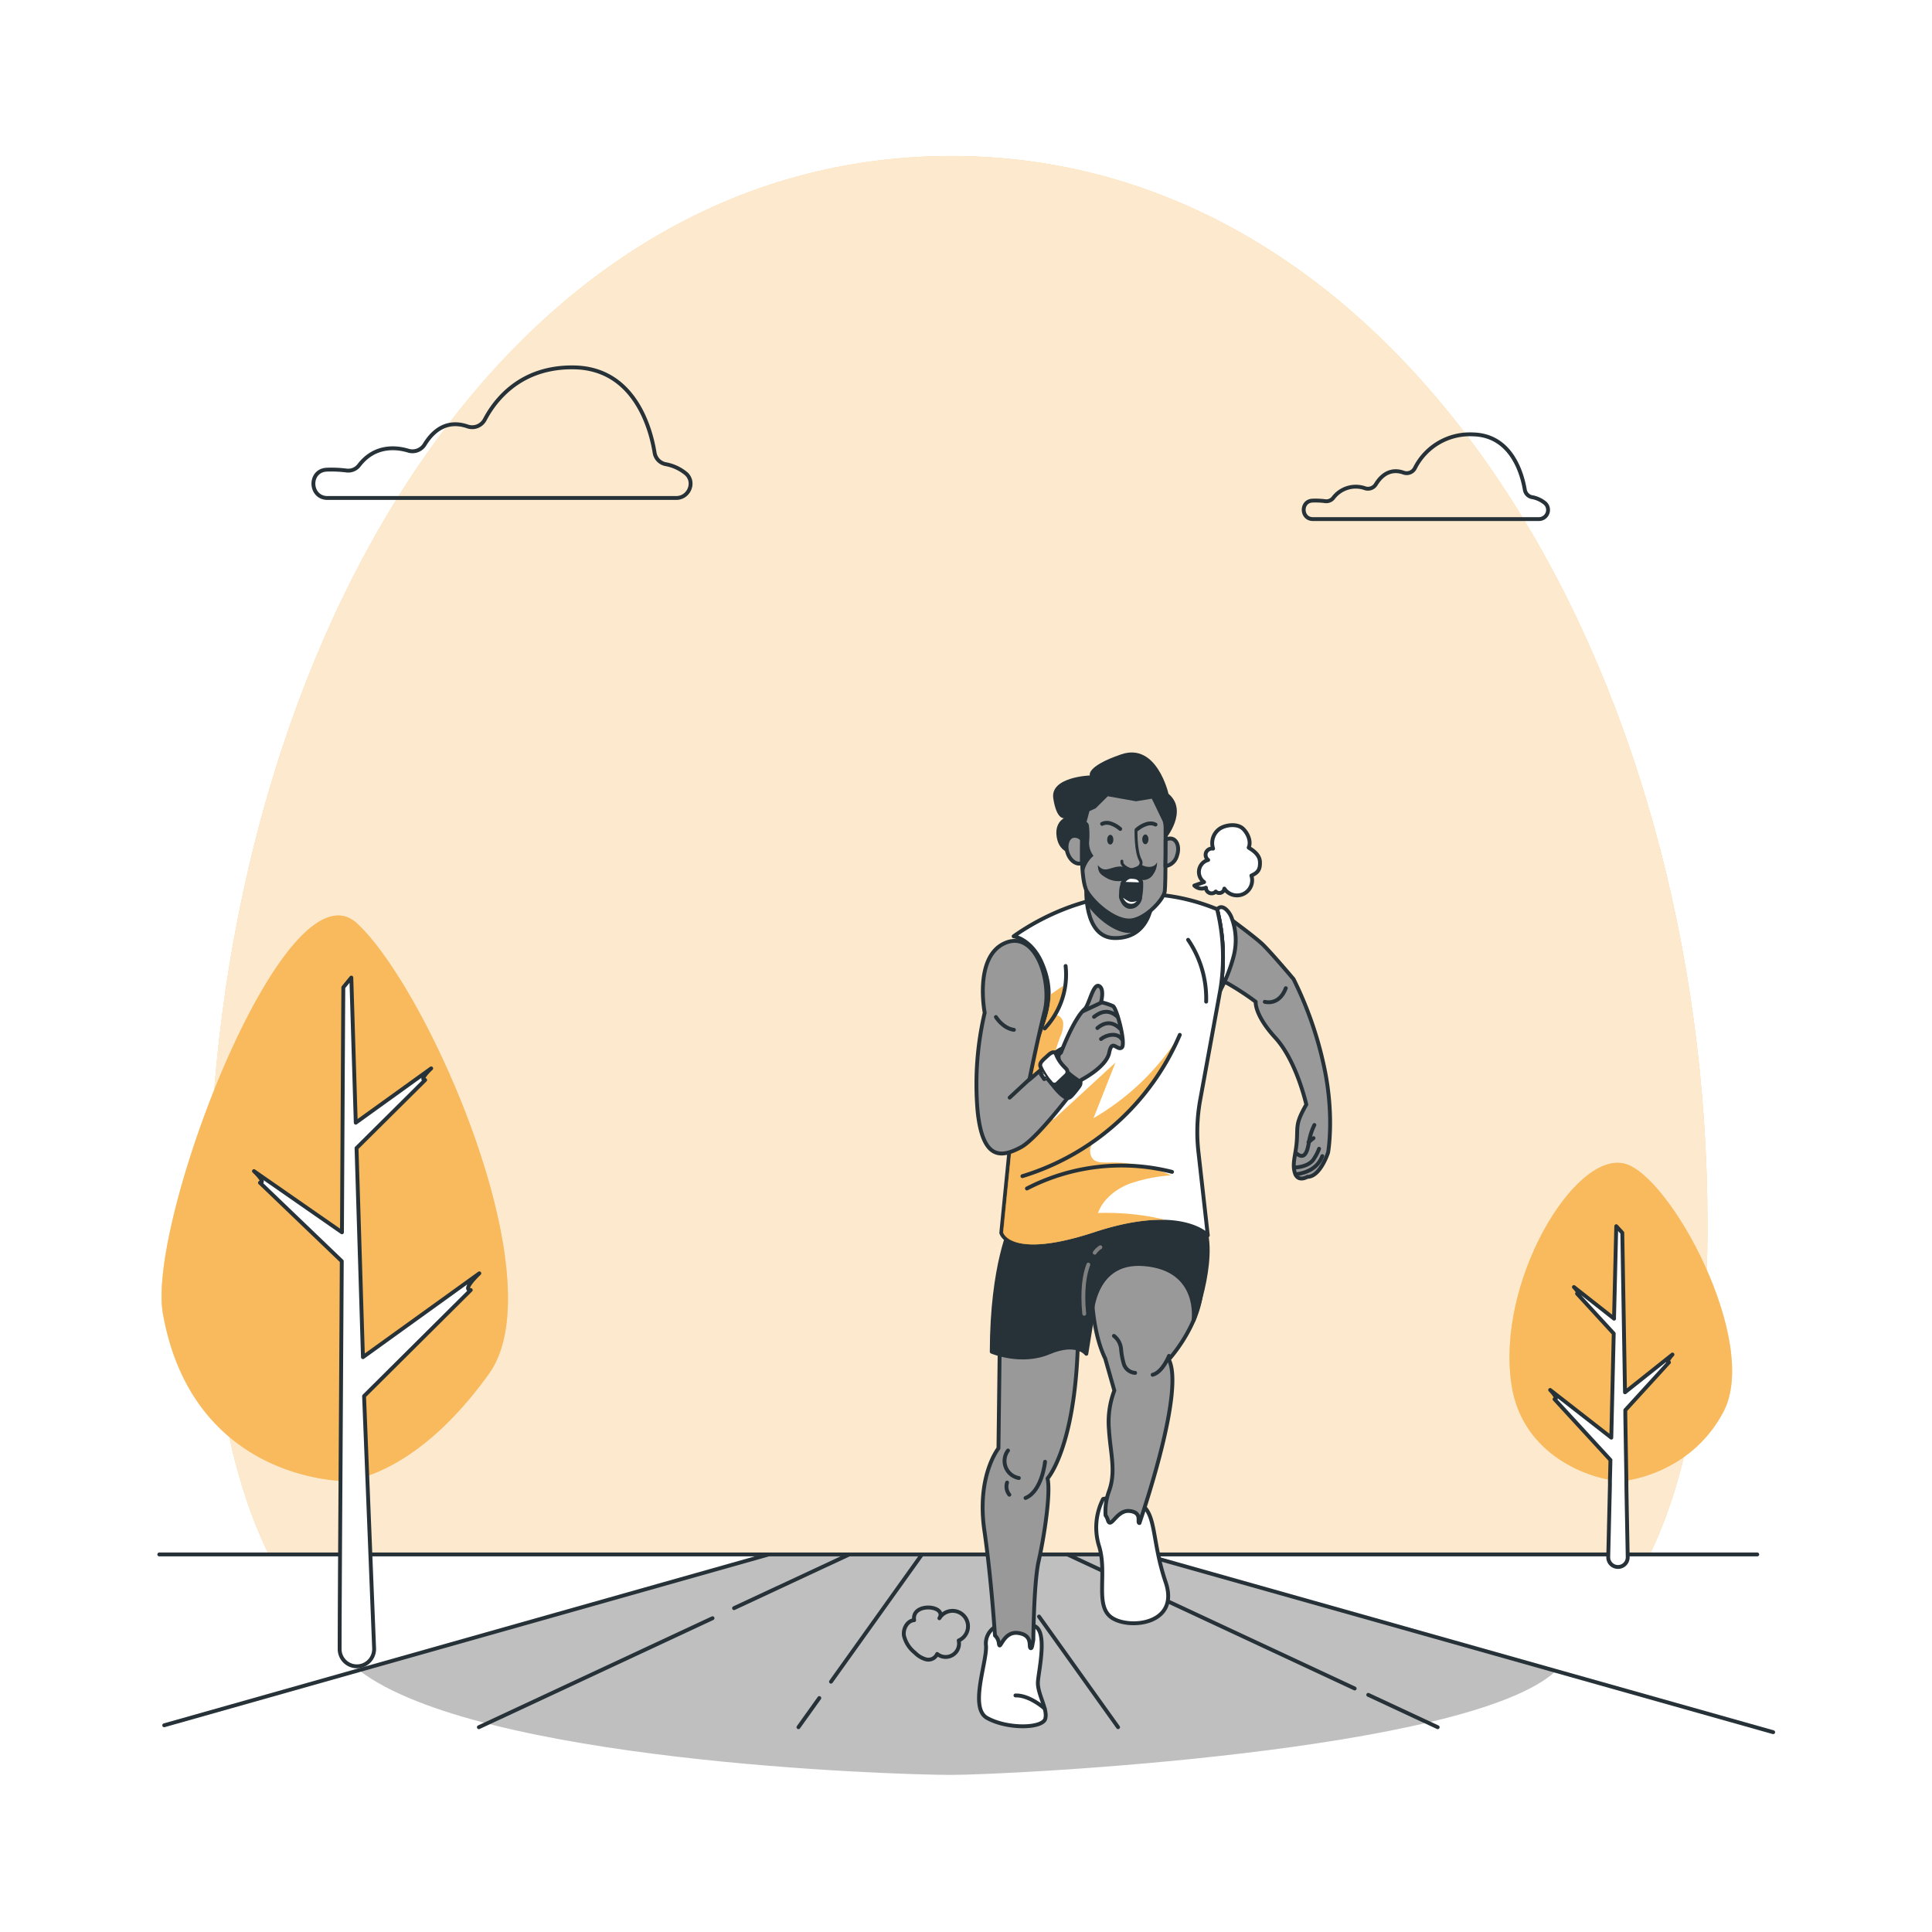 <svg class="animated" id="freepik_stories-fitness-tracker" xmlns="http://www.w3.org/2000/svg"
    viewBox="0 0 500 500" version="1.1" xmlns:xlink="http://www.w3.org/1999/xlink"
    xmlns:svgjs="http://svgjs.com/svgjs">
    <style>svg#freepik_stories-fitness-tracker:not(.animated) .animable {opacity:
        0;}svg#freepik_stories-fitness-tracker.animated #freepik--Floor--inject-16 {animation: 3s
        Infinite linear wind;animation-delay: 0s;}svg#freepik_stories-fitness-tracker.animated
        #freepik--Character--inject-16 {animation: 1.5s Infinite linear floating;animation-delay:
        0s;} @keyframes wind { 0% { transform: rotate( 0deg ); } 25% { transform: rotate( 1deg ); }
        75% { transform: rotate( -1deg ); } } @keyframes floating { 0% { opacity: 1; transform:
        translateY(0px); } 50% { transform: translateY(-10px); } 100% { opacity: 1; transform:
        translateY(0px); } } .animator-hidden { display: none; }</style>
    <g id="freepik--background-simple--inject-16" class="animable"
        style="transform-origin: 248px 221.335px;">
        <g id="elszes9ko2ypd">
            <path
                d="M441.9,316.91c0,37.44-5.11,65-14.92,85.38H69.55c-10.08-20.64-15.45-48.74-15.45-87,0-142.69,73.72-274.91,192.09-274.91S441.9,174.22,441.9,316.91Z"
                style="fill: #F59D17; opacity: 0.7; transform-origin: 248px 221.335px;"
                class="animable" id="eln2zoe7ad1a"></path>
        </g>
        <g id="el20hulqec678h">
            <path
                d="M441.9,316.91c0,37.44-5.11,65-14.92,85.38H69.55c-10.08-20.64-15.45-48.74-15.45-87,0-142.69,73.72-274.91,192.09-274.91S441.9,174.22,441.9,316.91Z"
                style="fill: rgb(255, 255, 255); opacity: 0.7; transform-origin: 248px 221.335px;"
                class="animable" id="elo8mftsjgx6"></path>
        </g>
    </g>
    <g id="freepik--Device--inject-16" class="animable animator-hidden"
        style="transform-origin: 248px 232.755px;">
        <rect x="172.18" y="137.1" width="151.64" height="191.31" rx="16.14"
            style="fill: rgb(191, 191, 191); stroke: rgb(38, 50, 56); stroke-miterlimit: 10; transform-origin: 248px 232.755px;"
            id="elscngx90drdb" class="animable"></rect>
        <rect x="179.28" y="144.69" width="128.42" height="162.01" rx="10.69"
            style="fill: rgb(38, 50, 56); transform-origin: 243.49px 225.695px;" id="elvjefvn5sl4"
            class="animable"></rect>
        <g id="ela1jecw30jvr">
            <rect x="179.28" y="144.69" width="128.42" height="162.01" rx="10.69"
                style="fill: rgb(255, 255, 255); opacity: 0.1; transform-origin: 243.49px 225.695px;"
                class="animable" id="elko396fpul9b"></rect>
        </g>
        <path
            d="M212.08,168.66a1,1,0,0,0-1.22.7l-.51,2.47-7.76-1.24a1.05,1.05,0,0,0-1.14.72l-1,3.63a.87.87,0,0,0,.61,1.15,1,1,0,0,0,1.21-.71l.75-2.76,1.68.26-1.36,4.9h0l-2.4,8.5a.87.87,0,0,0,.66,1.12.94.94,0,0,0,.55-.06,1.05,1.05,0,0,0,.63-.7l2.08-7.34h0l.06-.21a1,1,0,0,1,1.09-.78h0l1.57.3L205,181.83a.92.92,0,0,0,.12,1.33,1,1,0,0,0,1.35-.23l3.52-4.45a1,1,0,0,0,.18-.91.84.84,0,0,0-.66-.58l-1.41-.27.78-3.16,1.86.29a.92.92,0,0,0,.52-.06,1,1,0,0,0,.62-.66l.79-3.32A.87.87,0,0,0,212.08,168.66Z"
            style="fill: #F59D17; transform-origin: 206.561px 178.022px;" id="elhcy3ob92gki"
            class="animable"></path>
        <path
            d="M208.16,170.72a2,2,0,0,0,1.23-2.45,1.74,1.74,0,0,0-2.37-1,2,2,0,0,0-1.22,2.45A1.73,1.73,0,0,0,208.16,170.72Z"
            style="fill: #F59D17; transform-origin: 207.595px 168.995px;" id="el97j7icym2w"
            class="animable"></path>
        <circle cx="205.99" cy="176.9" r="15.24"
            style="fill: none; stroke: rgb(153, 153, 153); stroke-miterlimit: 10; stroke-width: 2px; transform-origin: 205.99px 176.9px;"
            id="eldn1dfoc4sm4" class="animable"></circle>
        <path d="M206,192.15a15.25,15.25,0,1,1,15.24-15.25"
            style="fill: none; stroke: #F59D17; stroke-linecap: round; stroke-linejoin: round; stroke-width: 2px; transform-origin: 205.99px 176.9px;"
            id="elcbuzaniruhb" class="animable"></path>
        <path
            d="M271.26,213.71a.36.36,0,0,1-.27-.12l-2.61-2.91a.36.36,0,1,1,.54-.49l2.61,2.91a.36.36,0,0,1,0,.51A.33.33,0,0,1,271.26,213.71Z"
            style="fill: #F59D17; transform-origin: 269.961px 211.891px;" id="elovoxrk4p3s"
            class="animable"></path>
        <path
            d="M269.2,204.93v-.46h-1.49V205a6,6,0,0,0,.86,11.87,6,6,0,0,0,.63-11.9Zm-.63,11.17a5.24,5.24,0,1,1,5.23-5.24A5.25,5.25,0,0,1,268.57,216.1Z"
            style="fill: #F59D17; transform-origin: 268.543px 210.67px;" id="elns3xns07vjo"
            class="animable"></path>
        <rect x="267.47" y="203.26" width="1.98" height="1.01"
            style="fill: #F59D17; transform-origin: 268.46px 203.765px;" id="eliahc8r47gu"
            class="animable"></rect>
        <g id="el3exuqu65tqq">
            <g style="opacity: 0.6; transform-origin: 268.543px 210.065px;" class="animable"
                id="elr26o6yocdre">
                <path
                    d="M271.26,213.71a.36.36,0,0,1-.27-.12l-2.61-2.91a.36.36,0,1,1,.54-.49l2.61,2.91a.36.36,0,0,1,0,.51A.33.33,0,0,1,271.26,213.71Z"
                    style="fill: #F59D17; transform-origin: 269.961px 211.891px;" id="eljw2tj31zn9"
                    class="animable"></path>
                <path
                    d="M269.2,204.93v-.46h-1.49V205a6,6,0,0,0,.86,11.87,6,6,0,0,0,.63-11.9Zm-.63,11.17a5.24,5.24,0,1,1,5.23-5.24A5.25,5.25,0,0,1,268.57,216.1Z"
                    style="fill: #F59D17; transform-origin: 268.543px 210.67px;" id="eldy0bzrheelv"
                    class="animable"></path>
                <rect x="267.47" y="203.26" width="1.98" height="1.01"
                    style="fill: #F59D17; transform-origin: 268.46px 203.765px;" id="el1umpknrcf1a"
                    class="animable"></rect>
            </g>
        </g>
        <path
            d="M194.06,274.42c-.92,0-1.5.5-1.5,1.82v2h-2.72v-1.78c0-2.94,1.47-4.62,4.3-4.62s4.3,1.68,4.3,4.62c0,5.77-5.74,7.93-5.74,10.94a2.61,2.61,0,0,0,0,.4h5.46v2.62h-8.34v-2.25c0-5.41,5.72-6.3,5.72-11.61C195.56,274.87,195,274.42,194.06,274.42Z"
            style="fill: rgb(255, 255, 255); transform-origin: 194.13px 281.13px;" id="elt789c6as08"
            class="animable"></path>
        <path
            d="M199.54,284.42,204.79,272h3.15v12.41h1.37v2.63h-1.37v3.33h-2.83v-3.33h-5.57Zm5.57,0v-6.9l-2.92,6.9Z"
            style="fill: rgb(255, 255, 255); transform-origin: 204.425px 281.185px;"
            id="elv0barrf7n8o" class="animable"></path>
        <path
            d="M213.22,284.45v1.71c0,1.31.57,1.78,1.49,1.78s1.5-.47,1.5-1.78v-4.05c0-1.31-.58-1.81-1.5-1.81s-1.49.5-1.49,1.81v.56h-2.73L211,272h7.61v2.62h-5l-.24,4.39a2.76,2.76,0,0,1,2.52-1.34c2.13,0,3.2,1.49,3.2,4.2V286c0,2.94-1.47,4.62-4.3,4.62s-4.3-1.68-4.3-4.62v-1.52Z"
            style="fill: rgb(255, 255, 255); transform-origin: 214.79px 281.31px;"
            id="elql4r03yfm7q" class="animable"></path>
        <path
            d="M225.56,280h-1.27l-.22-1.45h-1.55l-.21,1.45h-1.16l1.28-8h1.84Zm-2.88-2.54h1.22l-.61-4.05Z"
            style="fill: #F59D17; transform-origin: 223.355px 276px;" id="el26bcd17o5q9"
            class="animable"></path>
        <path
            d="M229.79,277.05v1.06c0,1.28-.64,2-1.88,2s-1.87-.74-1.87-2v-4.17c0-1.28.64-2,1.87-2a1.75,1.75,0,0,1,1.88,2v.78H228.6v-.86c0-.57-.25-.78-.65-.78s-.66.21-.66.78v4.33c0,.57.26.78.66.78s.65-.21.65-.78v-1.14Z"
            style="fill: #F59D17; transform-origin: 227.924px 276.022px;" id="elvu50en5qri"
            class="animable"></path>
        <path d="M230.19,272h3.89v1.15h-1.32V280H231.5v-6.86h-1.31Z"
            style="fill: #F59D17; transform-origin: 232.135px 276px;" id="elytp8shv0m8m"
            class="animable"></path>
        <path d="M234.62,272h1.26v8h-1.26Z" style="fill: #F59D17; transform-origin: 235.25px 276px;"
            id="elzczzkduqbsj" class="animable"></path>
        <path d="M238.7,278.56l1-6.54h1.15l-1.23,8H237.7l-1.23-8h1.27Z"
            style="fill: #F59D17; transform-origin: 238.66px 276.02px;" id="el44o5bvovlyq"
            class="animable"></path>
        <path d="M242.65,275.4h1.73v1.14h-1.73v2.35h2.18V280H241.4v-8h3.43v1.15h-2.18Z"
            style="fill: #F59D17; transform-origin: 243.115px 276px;" id="eln4emlqg3lx"
            class="animable"></path>
        <path
            d="M225.13,287.53v1.06c0,1.29-.64,2-1.87,2s-1.88-.73-1.88-2v-4.16a1.75,1.75,0,0,1,1.88-2c1.23,0,1.87.73,1.87,2v.78h-1.19v-.86c0-.57-.25-.79-.65-.79s-.65.22-.65.79v4.32c0,.58.25.78.65.78s.65-.2.65-.78v-1.14Z"
            style="fill: #F59D17; transform-origin: 223.246px 286.507px;" id="el8dqk5schmtn"
            class="animable"></path>
        <path
            d="M230,290.52H228.7l-.22-1.46h-1.54l-.22,1.46h-1.15l1.28-8h1.84ZM227.1,288h1.21l-.6-4.05Z"
            style="fill: #F59D17; transform-origin: 227.785px 286.52px;" id="elgxg0to1cli6"
            class="animable"></path>
        <path d="M230.55,282.51h1.26v6.86h2.07v1.15h-3.33Z"
            style="fill: #F59D17; transform-origin: 232.215px 286.515px;" id="el7tf7uri3295"
            class="animable"></path>
        <path
            d="M258.67,234.26l1.21-.07a35.83,35.83,0,0,1-4.28,3.54l-1.11.72h0l-1.08-.79a27.1,27.1,0,0,1-3.35-3.34l1.56.09.92-2.27,1.36,4.8,1.27-2.71.8,1.51.93-2.64.8,2.58Z"
            style="fill: #F59D17; transform-origin: 254.97px 235.295px;" id="eld8bno4cmp6v"
            class="animable"></path>
        <path
            d="M260.47,233.07h-1.89l-.59.86-1.14-2.83-1,2.76-.75-1.43-1,1.95-1.57-4.95L251.35,233h-2.11c-1.29-1.47-1.73-2.92-.06-4.2,2.1-1.61,4.52-.11,5.75.86,1.29-.9,4.13-2.75,6.31-.35C262.33,230.56,261.67,231.87,260.47,233.07Z"
            style="fill: #F59D17; transform-origin: 254.943px 231.235px;" id="ela8vg0ohhp5"
            class="animable"></path>
        <path d="M189.53,224.36c2.23,0,2.73-.94,3.18-2h1.94v16.15h-2.89V226.16h-2.23Z"
            style="fill: rgb(255, 255, 255); transform-origin: 192.09px 230.435px;"
            id="elmebt51ig3nd" class="animable"></path>
        <path
            d="M202.36,224.45c-.91,0-1.49.44-1.49,1.6v1.73h-2.73v-1.57c0-2.59,1.47-4.06,4.3-4.06s4.31,1.47,4.31,4.06c0,5.07-5.75,7-5.75,9.62a1.31,1.31,0,0,0,0,.34h5.45v2.31h-8.34v-2c0-4.76,5.72-5.54,5.72-10.2C203.86,224.85,203.28,224.45,202.36,224.45Z"
            style="fill: rgb(255, 255, 255); transform-origin: 202.43px 230.315px;"
            id="elscy3yz4k6ug" class="animable"></path>
        <path
            d="M212.75,224.45c-.91,0-1.49.44-1.49,1.6v1.73h-2.73v-1.57c0-2.59,1.47-4.06,4.3-4.06s4.31,1.47,4.31,4.06c0,5.07-5.75,7-5.75,9.62a1.31,1.31,0,0,0,0,.34h5.46v2.31h-8.35v-2c0-4.76,5.72-5.54,5.72-10.2C214.25,224.85,213.67,224.45,212.75,224.45Z"
            style="fill: rgb(255, 255, 255); transform-origin: 212.82px 230.315px;"
            id="ell70799d7p0i" class="animable"></path>
        <path
            d="M226.9,228.51V229a2.5,2.5,0,0,1-1.5,2.61,2.58,2.58,0,0,1,1.73,2.77v1c0,2-1.2,3.08-3.52,3.08H220v-13h3.5C225.87,225.54,226.9,226.52,226.9,228.51Zm-4.61-1.12v3.42h.9c.87,0,1.39-.33,1.39-1.37v-.72c0-.93-.36-1.33-1.18-1.33Zm0,5.27v4h1.32c.78,0,1.2-.32,1.2-1.28v-1.13c0-1.2-.44-1.57-1.49-1.57Z"
            style="fill: #F59D17; transform-origin: 223.575px 231.96px;" id="elhifpydq2k6c"
            class="animable"></path>
        <path
            d="M235.38,228.74v1.68c0,2.07-1.14,3.2-3.46,3.2h-1.09v4.87h-2.31v-13h3.4C234.24,225.54,235.38,226.67,235.38,228.74Zm-4.55-1.35v4.38h1.09c.74,0,1.14-.3,1.14-1.22v-1.94c0-.93-.4-1.22-1.14-1.22Z"
            style="fill: #F59D17; transform-origin: 231.95px 231.99px;" id="elil202aeqhf"
            class="animable"></path>
        <path
            d="M241.46,234.73l1.57-9.19h3.22v13h-2.19V229.2l-1.6,9.29h-2.18l-1.73-9.16v9.16h-2v-13h3.22Z"
            style="fill: #F59D17; transform-origin: 241.4px 232.015px;" id="elu163t7x1zz"
            class="animable"></path>
        <path
            d="M195,251.7c0-1.66-.57-2.1-1.49-2.1s-1.5.5-1.5,1.81v1.18h-2.73v-1c0-2.94,1.47-4.62,4.31-4.62s4.3,1.68,4.3,4.62v.48c0,2-.63,3.2-2,3.77,1.44.63,2,2,2,3.86v1.45c0,2.94-1.47,4.62-4.3,4.62s-4.31-1.68-4.31-4.62v-1.53H192v1.71c0,1.31.58,1.81,1.5,1.81s1.49-.44,1.49-2.07v-1.45c0-1.7-.57-2.33-1.89-2.33h-1v-2.63h1.13c1.08,0,1.73-.47,1.73-1.94Z"
            style="fill: rgb(255, 255, 255); transform-origin: 193.585px 256.37px;"
            id="elhnrrk50ia39" class="animable"></path>
        <path d="M201.65,249.49a2.85,2.85,0,0,0,3.17-2.31h1.94v18.38h-2.88v-14h-2.23Z"
            style="fill: rgb(255, 255, 255); transform-origin: 204.205px 256.37px;"
            id="elxwkgepuq48s" class="animable"></path>
        <path d="M212,249.49a2.85,2.85,0,0,0,3.17-2.31h1.94v18.38h-2.88v-14H212Z"
            style="fill: rgb(255, 255, 255); transform-origin: 214.555px 256.37px;"
            id="elmw6u6eohwor" class="animable"></path>
        <path d="M220.88,247h3.89v1.14h-1.31v6.87H222.2v-6.87h-1.32Z"
            style="fill: #F59D17; transform-origin: 222.825px 251.005px;" id="elkmzsluardv"
            class="animable"></path>
        <path
            d="M225.22,249a1.91,1.91,0,1,1,3.82,0v4.17a1.91,1.91,0,1,1-3.82,0Zm1.25,4.25c0,.57.26.79.66.79s.65-.22.65-.79v-4.33c0-.57-.25-.79-.65-.79s-.66.22-.66.79Z"
            style="fill: #F59D17; transform-origin: 227.13px 251.085px;" id="els239ve4essr"
            class="animable"></path>
        <path d="M229.48,247h3.89v1.14h-1.31v6.87H230.8v-6.87h-1.32Z"
            style="fill: #F59D17; transform-origin: 231.425px 251.005px;" id="elf4qgi4retmw"
            class="animable"></path>
        <path
            d="M237.56,255.05h-1.27l-.22-1.45h-1.54l-.22,1.45h-1.16l1.28-8h1.85Zm-2.87-2.54h1.21l-.61-4Z"
            style="fill: #F59D17; transform-origin: 235.355px 251.05px;" id="elb43wml2ty1"
            class="animable"></path>
        <path d="M238.14,247h1.26v6.87h2.07v1.14h-3.33Z"
            style="fill: #F59D17; transform-origin: 239.805px 251.005px;" id="elsdgmvvptbkr"
            class="animable"></path>
        <path
            d="M224.9,262.55v1.06c0,1.28-.64,2-1.88,2s-1.88-.74-1.88-2v-4.16c0-1.28.64-2,1.88-2s1.88.74,1.88,2v.77h-1.19v-.85c0-.58-.25-.79-.66-.79s-.65.21-.65.79v4.32c0,.57.25.78.65.78s.66-.21.66-.78v-1.14Z"
            style="fill: #F59D17; transform-origin: 223.02px 261.53px;" id="el05mvqs05vxo8"
            class="animable"></path>
        <path
            d="M229.73,265.54h-1.27l-.21-1.46H226.7l-.22,1.46h-1.15l1.28-8h1.84ZM226.86,263h1.22l-.61-4.05Z"
            style="fill: #F59D17; transform-origin: 227.53px 261.54px;" id="el5sxbrokjrvl"
            class="animable"></path>
        <path d="M230.32,257.52h1.26v6.87h2.07v1.15h-3.33Z"
            style="fill: #F59D17; transform-origin: 231.985px 261.53px;" id="elefvjdnigko7"
            class="animable"></path>
        <path
            d="M189.14,202.75c0-2.94,1.55-4.62,4.38-4.62s4.39,1.68,4.39,4.62v9.55c0,2.94-1.55,4.62-4.39,4.62s-4.38-1.68-4.38-4.62Zm2.89,9.74c0,1.31.57,1.81,1.49,1.81s1.5-.5,1.5-1.81v-9.92c0-1.32-.58-1.81-1.5-1.81s-1.49.49-1.49,1.81Z"
            style="fill: rgb(255, 255, 255); transform-origin: 193.525px 207.525px;"
            id="eljhkrvamjd2p" class="animable"></path>
        <path
            d="M199.58,202.91c0-3.1,1.42-4.78,4.41-4.78,2.84,0,4.31,1.68,4.31,4.62v.47h-2.73v-.65c0-1.32-.58-1.81-1.5-1.81s-1.6.49-1.6,2.25v3.36a2.75,2.75,0,0,1,2.68-1.63c2.12,0,3.2,1.5,3.2,4.2v3.36c0,2.94-1.55,4.62-4.38,4.62s-4.39-1.68-4.39-4.62Zm2.89,6.27v3.31c0,1.31.58,1.78,1.5,1.78s1.49-.47,1.49-1.78v-3.31c0-1.31-.58-1.81-1.49-1.81S202.47,207.87,202.47,209.18Z"
            style="fill: rgb(255, 255, 255); transform-origin: 203.965px 207.525px;"
            id="elbjmw3fmg5d7" class="animable"></path>
        <path d="M212.94,213.93v2.78h-2.78v-2.78Z"
            style="fill: rgb(255, 255, 255); transform-origin: 211.55px 215.32px;" id="elvyqtx9825l"
            class="animable"></path>
        <path
            d="M214.8,202.75c0-2.94,1.55-4.62,4.38-4.62s4.39,1.68,4.39,4.62v9.55c0,2.94-1.55,4.62-4.39,4.62s-4.38-1.68-4.38-4.62Zm2.89,9.74c0,1.31.58,1.81,1.49,1.81s1.5-.5,1.5-1.81v-9.92c0-1.32-.58-1.81-1.5-1.81s-1.49.49-1.49,1.81Z"
            style="fill: rgb(255, 255, 255); transform-origin: 219.185px 207.525px;"
            id="elb5px7ciokvk" class="animable"></path>
        <path d="M233.91,198.34v2.52l-4.26,15.85h-2.88L231,201h-5.74v-2.63Z"
            style="fill: rgb(255, 255, 255); transform-origin: 229.585px 207.525px;"
            id="el9goidbcke6n" class="animable"></path>
        <path d="M238.6,213.93v2.78h-2.78v-2.78Z"
            style="fill: rgb(255, 255, 255); transform-origin: 237.21px 215.32px;"
            id="elf9im5u0lbht" class="animable"></path>
        <path d="M242.48,200.65a2.86,2.86,0,0,0,3.18-2.31h1.94v18.37h-2.88v-14h-2.24Z"
            style="fill: rgb(255, 255, 255); transform-origin: 245.04px 207.525px;"
            id="eli7sc4a4xgog" class="animable"></path>
        <path
            d="M255.24,216.92c-2.92,0-4.52-1.68-4.52-4.62v-1.44c0-1.76.53-3.12,1.79-3.83-1.21-.66-1.79-1.89-1.79-3.7v-.58c0-2.94,1.6-4.62,4.52-4.62s4.51,1.68,4.51,4.62v.58c0,1.81-.6,3-1.78,3.7,1.26.71,1.78,2.07,1.78,3.83v1.44C259.75,215.24,258.15,216.92,255.24,216.92Zm-1.63-13c0,1.47.68,1.94,1.63,1.94s1.63-.47,1.63-1.94v-1c0-1.65-.71-2.09-1.63-2.09s-1.63.44-1.63,2.09Zm1.63,10.42c.92,0,1.6-.45,1.63-2.08v-1.7c0-1.44-.61-2.07-1.63-2.07s-1.63.63-1.63,2.07v1.7C253.61,213.85,254.32,214.3,255.24,214.3Z"
            style="fill: rgb(255, 255, 255); transform-origin: 255.235px 207.525px;"
            id="elcf5prl5rpu" class="animable"></path>
        <path
            d="M281.88,171.54a2.4,2.4,0,0,1-2.62-2.68V168a2.35,2.35,0,0,1,1-2.23,2.19,2.19,0,0,1-1-2.15v-.33a2.62,2.62,0,1,1,5.24,0v.33a2.24,2.24,0,0,1-1,2.15,2.36,2.36,0,0,1,1,2.23v.84A2.4,2.4,0,0,1,281.88,171.54Zm-.94-7.58c0,.86.39,1.13.94,1.13s.95-.27.95-1.13v-.59c0-1-.41-1.22-.95-1.22s-.94.26-.94,1.22Zm.94,6.06c.54,0,.93-.26.95-1.21v-1c0-.84-.35-1.2-.95-1.2s-.94.36-.94,1.2v1C280.94,169.76,281.35,170,281.88,170Z"
            style="fill: rgb(255, 255, 255); transform-origin: 281.88px 166.107px;"
            id="elq5hpharflbg" class="animable"></path>
        <path d="M287.13,164v1.62h-1.62V164Zm0,5.81v1.62h-1.62V169.8Z"
            style="fill: rgb(255, 255, 255); transform-origin: 286.32px 167.715px;"
            id="elvjughzz5wis" class="animable"></path>
        <path
            d="M290.8,162.15c-.53,0-.87.29-.87,1v1.15h-1.58v-1c0-1.71.85-2.68,2.5-2.68s2.5,1,2.5,2.68c0,3.35-3.34,4.6-3.34,6.36a1.62,1.62,0,0,0,0,.22h3.18v1.53h-4.85v-1.31c0-3.14,3.32-3.66,3.32-6.74C291.67,162.41,291.34,162.15,290.8,162.15Z"
            style="fill: rgb(255, 255, 255); transform-origin: 290.845px 166.015px;"
            id="elgmb0ebkajpb" class="animable"></path>
        <path
            d="M297.62,163.37c0-1-.34-1.22-.87-1.22s-.87.29-.87,1v.69H294.3v-.58c0-1.71.85-2.68,2.5-2.68s2.5,1,2.5,2.68v.27a2.08,2.08,0,0,1-1.18,2.2A2.17,2.17,0,0,1,299.3,168v.84c0,1.7-.86,2.68-2.5,2.68s-2.5-1-2.5-2.68V168h1.58v1c0,.77.34,1.06.87,1.06s.87-.26.87-1.21V168c0-1-.34-1.35-1.1-1.35H296v-1.53h.65c.63,0,1-.27,1-1.13Z"
            style="fill: rgb(255, 255, 255); transform-origin: 296.812px 166.05px;"
            id="elkqwuzkv6he" class="animable"></path>
        <path
            d="M281.73,174.29c1.63,0,2.47.7,2.47,1.94v.24h-1.59v-.32c0-.55-.3-.76-.84-.76s-.83.21-.83.76c0,1.6,3.27,1.89,3.27,4.1,0,1.24-.85,1.95-2.5,1.95s-2.5-.71-2.5-1.95v-.47h1.59v.55c0,.55.33.75.87.75s.87-.2.87-.75c0-1.59-3.28-1.89-3.28-4.1C279.26,175,280.1,174.29,281.73,174.29Z"
            style="fill: #F59D17; transform-origin: 281.71px 178.245px;" id="eld4ivnab48so"
            class="animable"></path>
        <path
            d="M286.78,174.38v6c0,.55.33.75.87.75s.86-.2.86-.75v-6h1.59v5.88c0,1.24-.85,2-2.5,2s-2.5-.71-2.5-2v-5.88Z"
            style="fill: #F59D17; transform-origin: 287.6px 178.32px;" id="eltjpvhnhznd"
            class="animable"></path>
        <path d="M292.74,176.51v5.6h-1.51v-7.73h2.1l1.73,4.62v-4.62h1.49v7.73h-1.72Z"
            style="fill: #F59D17; transform-origin: 293.89px 178.245px;" id="elebqh1qmdwue"
            class="animable"></path>
        <path d="M240.1,299.71a1.61,1.61,0,1,1-1.61-1.6A1.61,1.61,0,0,1,240.1,299.71Z"
            style="fill: rgb(255, 255, 255); transform-origin: 238.49px 299.72px;" id="elzyg6znx2ha"
            class="animable"></path>
        <path d="M249.6,299.71a1.6,1.6,0,1,1-1.6-1.6A1.6,1.6,0,0,1,249.6,299.71Z"
            style="fill: rgb(255, 255, 255); transform-origin: 248px 299.71px;" id="el2nwzb5ubzt"
            class="animable"></path>
        <path d="M259.11,299.71a1.61,1.61,0,1,1-1.61-1.6A1.61,1.61,0,0,1,259.11,299.71Z"
            style="fill: rgb(255, 255, 255); transform-origin: 257.5px 299.72px;" id="elgepqzh8z2w9"
            class="animable"></path>
    </g>
    <g id="freepik--Clouds--inject-16" class="animable"
        style="transform-origin: 240.874px 114.707px;">
        <path
            d="M339.77,134.34h58.48a2.37,2.37,0,0,0,1.69-4.05,7.22,7.22,0,0,0-3.53-1.64,2.34,2.34,0,0,1-1.79-1.91c-.68-4-3.37-14.11-13.45-14.32a15.91,15.91,0,0,0-15,8.74,2.39,2.39,0,0,1-2.92,1.16c-1.89-.68-4.8-.83-7.17,3a2.4,2.4,0,0,1-2.72,1.07,7.29,7.29,0,0,0-8.27,2.41,2.29,2.29,0,0,1-2.09.91,19.86,19.86,0,0,0-3.36-.15C336.55,129.72,336.71,134.34,339.77,134.34Z"
            style="fill: none; stroke: rgb(38, 50, 56); stroke-linecap: round; stroke-linejoin: round; transform-origin: 369.018px 123.37px;"
            id="elu2gs7mliqt" class="animable"></path>
        <path
            d="M84.78,128.88H175c3.26,0,5-4,2.62-6.24a11.4,11.4,0,0,0-5.44-2.53,3.6,3.6,0,0,1-2.77-2.94c-1-6.26-5.2-21.77-20.75-22.09-13.92-.28-20.54,8.46-23.18,13.48a3.69,3.69,0,0,1-4.51,1.79c-2.91-1-7.4-1.27-11.06,4.66a3.7,3.7,0,0,1-4.19,1.64c-3.26-1-8.74-1.47-12.76,3.72a3.53,3.53,0,0,1-3.23,1.41,30.67,30.67,0,0,0-5.17-.23C79.8,121.77,80.05,128.88,84.78,128.88Z"
            style="fill: none; stroke: rgb(38, 50, 56); stroke-linecap: round; stroke-linejoin: round; transform-origin: 129.917px 111.977px;"
            id="elnok1taoxxm" class="animable"></path>
    </g>
    <g id="freepik--Floor--inject-16" class="animable" style="transform-origin: 250.06px 430.795px;">
        <path
            d="M402.68,432.44c-22.67,21-141.48,26.9-156.49,26.9-15.88,0-122.34-3.57-153.12-26.95l-.16-.14,106-30h96.86Z"
            style="fill: rgb(191, 191, 191); transform-origin: 247.795px 430.795px;"
            id="elwhezw2dsem" class="animable"></path>
        <line x1="350.59" y1="436.98" x2="276.22" y2="402.28"
            style="fill: none; stroke: rgb(38, 50, 56); stroke-linecap: round; stroke-linejoin: round; transform-origin: 313.405px 419.63px;"
            id="elintbd8xa7lm" class="animable"></line>
        <line x1="372.07" y1="447" x2="354.1" y2="438.62"
            style="fill: none; stroke: rgb(38, 50, 56); stroke-linecap: round; stroke-linejoin: round; transform-origin: 363.085px 442.81px;"
            id="el04vnlxrol0bg" class="animable"></line>
        <line x1="266.73" y1="415.33" x2="257.41" y2="402.29"
            style="fill: none; stroke: rgb(38, 50, 56); stroke-linecap: round; stroke-linejoin: round; transform-origin: 262.07px 408.81px;"
            id="elobbk43017ta" class="animable"></line>
        <line x1="289.36" y1="447" x2="268.9" y2="418.36"
            style="fill: none; stroke: rgb(38, 50, 56); stroke-linecap: round; stroke-linejoin: round; transform-origin: 279.13px 432.68px;"
            id="elaz5wzzhvydp" class="animable"></line>
        <line x1="215.06" y1="435.22" x2="238.59" y2="402.29"
            style="fill: none; stroke: rgb(38, 50, 56); stroke-linecap: round; stroke-linejoin: round; transform-origin: 226.825px 418.755px;"
            id="elxo07fm51v2" class="animable"></line>
        <line x1="206.64" y1="447" x2="212.04" y2="439.45"
            style="fill: none; stroke: rgb(38, 50, 56); stroke-linecap: round; stroke-linejoin: round; transform-origin: 209.34px 443.225px;"
            id="eld26yajcsts" class="animable"></line>
        <line x1="189.97" y1="416.19" x2="219.77" y2="402.29"
            style="fill: none; stroke: rgb(38, 50, 56); stroke-linecap: round; stroke-linejoin: round; transform-origin: 204.87px 409.24px;"
            id="el7tje1avd0m" class="animable"></line>
        <line x1="123.93" y1="447" x2="184.4" y2="418.79"
            style="fill: none; stroke: rgb(38, 50, 56); stroke-linecap: round; stroke-linejoin: round; transform-origin: 154.165px 432.895px;"
            id="el1rssqm8aijz" class="animable"></line>
        <polyline points="42.5 446.5 92.91 432.25 198.93 402.29"
            style="fill: none; stroke: rgb(38, 50, 56); stroke-linecap: round; stroke-linejoin: round; transform-origin: 120.715px 424.395px;"
            id="el3j8d7euzmgq" class="animable"></polyline>
        <polyline
            points="454.78 402.29 426.98 402.29 426.58 402.29 384.95 402.29 379.98 402.29 295.79 402.29 295.64 402.29 295.05 402.29 276.24 402.29 257.41 402.29 238.59 402.29 219.77 402.29 200.96 402.29 198.93 402.29 69.55 402.29 69.45 402.29 41.22 402.29"
            style="fill: none; stroke: rgb(38, 50, 56); stroke-linecap: round; stroke-linejoin: round; transform-origin: 248px 402.29px;"
            id="elzevkws1h1up" class="animable"></polyline>
        <polyline points="295.79 402.29 402.68 432.44 458.9 448.29"
            style="fill: none; stroke: rgb(38, 50, 56); stroke-linecap: round; stroke-linejoin: round; transform-origin: 377.345px 425.29px;"
            id="elhsp0uefm31" class="animable"></polyline>
    </g>
    <g id="freepik--Trees--inject-16" class="animable"
        style="transform-origin: 245.042px 334.082px;">
        <path
            d="M419.6,383.35s17.64-1.27,26.44-18c9.5-18.09-13.67-61-25.51-64.18-13-3.5-33.52,30.78-29.32,57.43C394.09,376.76,411.45,382.88,419.6,383.35Z"
            style="fill: #F59D17; transform-origin: 419.463px 342.136px;" id="elj9aj0koa2ve"
            class="animable"></path>
        <g id="el9l1zil3ewok">
            <path
                d="M419.6,383.35s17.64-1.27,26.44-18c9.5-18.09-13.67-61-25.51-64.18-13-3.5-33.52,30.78-29.32,57.43C394.09,376.76,411.45,382.88,419.6,383.35Z"
                style="fill: rgb(255, 255, 255); opacity: 0.3; transform-origin: 419.463px 342.136px;"
                class="animable" id="el4ch3zfg2i3g"></path>
        </g>
        <path
            d="M431.92,352.58l-11.29,12.36c0,.43,0,.85,0,1.28.08,5.52.19,11.23.28,17,0,.37,0,.75,0,1.12.06,4.49.27,14.07.34,18.64a2.51,2.51,0,0,1-2.5,2.55h0a2.51,2.51,0,0,1-2.54-2.58l.44-18.64,0-1.27.06-2.08.07-3.11-14.47-15.74c1.16,0-.92-2.18-1.13-2.39L417,372.06l.63-26.94-9.49-10.33c.82,0-.66-1.54-.81-1.7l10.39,8.18v-.51l.57-23.42,1.56,1.71s.31,18.32.7,41.27l12.28-9.77C432.66,350.74,431,352.59,431.92,352.58Z"
            style="fill: rgb(255, 255, 255); stroke: rgb(38, 50, 56); stroke-linecap: round; stroke-linejoin: round; transform-origin: 417.005px 361.435px;"
            id="elryiuvehvg1" class="animable"></path>
        <path
            d="M87.65,383.24a12.47,12.47,0,0,0,3-.13c5.12-.87,19.88-5.26,35.91-27.6,17.38-24.23-15.61-99.24-34.1-116.49S38,316,42.14,339.87C48,373.07,72.53,382,87.65,383.24Z"
            style="fill: #F59D17; transform-origin: 86.637px 310.101px;" id="else8a2xc2mla"
            class="animable"></path>
        <g id="elzbjd17m5v3">
            <path
                d="M87.65,383.24a12.47,12.47,0,0,0,3-.13c5.12-.87,19.88-5.26,35.91-27.6,17.38-24.23-15.61-99.24-34.1-116.49S38,316,42.14,339.87C48,373.07,72.53,382,87.65,383.24Z"
                style="fill: rgb(255, 255, 255); opacity: 0.3; transform-origin: 86.637px 310.101px;"
                class="animable" id="elr8pey7fya0o"></path>
        </g>
        <path
            d="M121.83,333.86,94.22,361.31l2.6,65.28a4.47,4.47,0,0,1-4.46,4.65h0a4.45,4.45,0,0,1-4.46-4.47c0-13.22.3-54.08.55-100.38l-21.17-20.3c1.61,0-1.27-2.74-1.55-3L88.5,318.92c.18-35.11.35-63.39.35-63.39L90.92,253l1.15,37.55,19.52-14.05c-.29.27-3.17,3-1.56,3L92.27,297.13l1.66,54.1,30.12-21.69C123.65,329.93,119.52,333.86,121.83,333.86Z"
            style="fill: rgb(255, 255, 255); stroke: rgb(38, 50, 56); stroke-linecap: round; stroke-linejoin: round; transform-origin: 94.89px 342.12px;"
            id="elm1y9h79aivb" class="animable"></path>
    </g>
    <g id="freepik--Graphics--inject-16" class="animable animator-hidden"
        style="transform-origin: 248px 221.105px;">
        <path
            d="M248,388.65c-79.55,0-144.27-64.72-144.27-144.27S168.45,100.1,248,100.1s144.27,64.72,144.27,144.28S327.55,388.65,248,388.65Zm0-279.55c-74.59,0-135.27,60.69-135.27,135.28S173.41,379.65,248,379.65,383.27,319,383.27,244.38,322.59,109.1,248,109.1Z"
            style="fill: rgb(255, 255, 255); transform-origin: 248px 244.375px;" id="el2ts92lmnwe7"
            class="animable"></path>
        <path
            d="M248,388.65c-79.55,0-144.27-64.72-144.27-144.27S168.45,100.1,248,100.1s144.27,64.72,144.27,144.28a4.5,4.5,0,0,1-9,0c0-74.59-60.68-135.28-135.27-135.28S112.73,169.79,112.73,244.38,173.41,379.65,248,379.65a4.5,4.5,0,0,1,0,9Z"
            style="fill: #F59D17; transform-origin: 248px 244.375px;" id="elmabz0d05ls7"
            class="animable"></path>
        <path
            d="M244,53.56a11.52,11.52,0,0,0-11.52,11.51c0,4,4.67,12.31,8.06,17.77C242.44,86,244,88.18,244,88.18s1.52-2.22,3.44-5.34c3.4-5.46,8.06-13.73,8.06-17.77A11.52,11.52,0,0,0,244,53.56Zm0,17.18a5.24,5.24,0,1,1,5.24-5.24A5.23,5.23,0,0,1,244,70.74Z"
            style="fill: #F59D17; transform-origin: 243.99px 70.87px;" id="elxlucjggqw6l"
            class="animable"></path>
        <path
            d="M222.94,61a9,9,0,0,0-9,9c0,3.18,3.66,9.67,6.33,14,1.52,2.46,2.71,4.2,2.71,4.2s1.2-1.74,2.71-4.2c2.66-4.29,6.33-10.78,6.33-14A9,9,0,0,0,222.94,61Zm0,13.49a4.12,4.12,0,1,1,4.12-4.12A4.11,4.11,0,0,1,222.94,74.52Z"
            style="fill: rgb(38, 50, 56); transform-origin: 222.98px 74.6px;" id="elampc1zfu6r"
            class="animable"></path>
        <path
            d="M243.92,89h0l-4.68,0a.6.6,0,0,1-.57-.62.66.66,0,0,1,.58-.61l4.68,0a.62.62,0,0,1,0,1.23Zm-8.19-.06h-4.68a.59.59,0,0,1-.57-.61.59.59,0,0,1,.57-.62h4.68a.6.6,0,0,1,.57.62A.59.59,0,0,1,235.73,88.89Z"
            style="fill: rgb(38, 50, 56); transform-origin: 237.475px 88.355px;" id="elor7uxoup5gi"
            class="animable"></path>
        <path
            d="M227.64,88.89H223a.59.59,0,0,1-.58-.61.6.6,0,0,1,.58-.62h4.68a.6.6,0,0,1,.57.62A.59.59,0,0,1,227.64,88.89Z"
            style="fill: rgb(38, 50, 56); transform-origin: 225.335px 88.275px;" id="elsbjbxc12cc"
            class="animable"></path>
        <path
            d="M264.67,56.92c-1,0-1.68.56-1.68,2v2.22h-3.07v-2c0-3.3,1.65-5.19,4.84-5.19s4.83,1.89,4.83,5.19c0,6.49-6.46,8.91-6.46,12.3a2.17,2.17,0,0,0,0,.44h6.14v2.95h-9.38V72.32c0-6.08,6.43-7.08,6.43-13C266.35,57.42,265.7,56.92,264.67,56.92Z"
            style="fill: rgb(38, 50, 56); transform-origin: 264.74px 64.39px;" id="elavqlgfffqho"
            class="animable"></path>
        <path
            d="M277.85,59.28c0-1.86-.65-2.36-1.68-2.36s-1.68.56-1.68,2v1.33h-3.07V59.16c0-3.3,1.65-5.19,4.84-5.19s4.84,1.89,4.84,5.19v.53c0,2.21-.71,3.6-2.27,4.25,1.62.71,2.27,2.24,2.27,4.33V69.9c0,3.3-1.66,5.19-4.84,5.19s-4.84-1.89-4.84-5.19V68.19h3.07V70.1c0,1.48.65,2,1.68,2s1.68-.5,1.68-2.33V68.19c0-1.92-.65-2.63-2.12-2.63h-1.09v-3h1.27c1.2,0,1.94-.53,1.94-2.18Z"
            style="fill: rgb(38, 50, 56); transform-origin: 276.26px 64.53px;" id="eladtgs5dsfpw"
            class="animable"></path>
        <path
            d="M262.57,85.37l.89-5.91h1.82v8.33h-1.23v-6l-.91,6H261.9l-1-5.89v5.89h-1.14V79.46h1.82Z"
            style="fill: rgb(38, 50, 56); transform-origin: 262.52px 83.625px;" id="elfkgrxjq2tca"
            class="animable"></path>
        <path d="M266.24,79.46h1.31v8.33h-1.31Z"
            style="fill: rgb(38, 50, 56); transform-origin: 266.895px 83.625px;" id="elwg78cdetxc"
            class="animable"></path>
        <path d="M268.5,79.46h1.31V86.6H272v1.19H268.5Z"
            style="fill: rgb(38, 50, 56); transform-origin: 270.25px 83.625px;" id="elsflfgx6hrx"
            class="animable"></path>
        <path d="M273.85,83h1.79v1.19h-1.79V86.6h2.26v1.19h-3.57V79.46h3.57v1.19h-2.26Z"
            style="fill: rgb(38, 50, 56); transform-origin: 274.325px 83.625px;" id="elgm026qgxdd"
            class="animable"></path>
        <path
            d="M278.68,79.36c1.27,0,1.93.77,1.93,2.1v.26h-1.24v-.35c0-.59-.24-.82-.65-.82s-.66.23-.66.82c0,1.72,2.56,2,2.56,4.42a1.82,1.82,0,0,1-1.95,2.09c-1.29,0-1.95-.76-1.95-2.09v-.51H278v.59c0,.6.26.81.67.81s.68-.21.68-.81c0-1.71-2.56-2-2.56-4.41C276.75,80.13,277.41,79.36,278.68,79.36Z"
            style="fill: rgb(38, 50, 56); transform-origin: 278.681px 83.623px;" id="elslly3pbhbab"
            class="animable"></path>
    </g>
    <g id="freepik--Character--inject-16" class="animable"
        style="transform-origin: 289.066px 320.751px;">
        <path
            d="M258.47,420.61a5,5,0,0,0-3.29,5.35c.25,4.28-4.39,16.05.28,18.65,5.3,2.95,14.36,2.73,15.06.19s-2.16-6.54-1.9-9.68,2.64-13.45-1.17-14.39S258.47,420.61,258.47,420.61Z"
            style="fill: rgb(255, 255, 255); stroke: rgb(38, 50, 56); stroke-linecap: round; stroke-linejoin: round; transform-origin: 261.999px 433.521px;"
            id="elovgjj1w7osr" class="animable"></path>
        <path
            d="M257.5,423.26a3.19,3.19,0,0,1,1,2c.3,2.36,1-3.21,5-2.64s2.57,3.66,3.24,3.92c.36.14.44-1,.68-2.14.08-5.51.37-16,1.4-20.47,1.42-6.27,3.14-17.48,2.29-21.31,0,0,7.09-7.82,7.85-34.95l-20.22-.25-.34,27.4s-5.71,7.12-3.64,21.3C256.23,406.32,257.12,417.71,257.5,423.26Z"
            style="fill: rgb(153, 153, 153); stroke: rgb(38, 50, 56); stroke-linecap: round; stroke-linejoin: round; transform-origin: 266.634px 386.986px;"
            id="elvot0gwb8ucj" class="animable"></path>
        <path d="M270.37,442.18s-3.9-3.52-7.57-3.4"
            style="fill: none; stroke: rgb(38, 50, 56); stroke-linecap: round; stroke-linejoin: round; transform-origin: 266.585px 440.479px;"
            id="el2uhpo43inet" class="animable"></path>
        <path
            d="M285.48,387.93a16.22,16.22,0,0,0-1,12.34c2.16,7.22-1.31,15.49,3.37,18.47s17.5,1.56,13.82-9.27-2.3-17.77-6.62-20.3S285.48,387.93,285.48,387.93Z"
            style="fill: rgb(255, 255, 255); stroke: rgb(38, 50, 56); stroke-linecap: round; stroke-linejoin: round; transform-origin: 293.014px 403.851px;"
            id="el6uzkzft1i7h" class="animable"></path>
        <path
            d="M307.78,321.71,292,322.88l-9.48,7.27s-.65,12.9,3.51,21.44l2.36,8.29A22.91,22.91,0,0,0,287,370c.37,6.07,1.89,10.81,0,15.95a15.28,15.28,0,0,0-.88,6.22,3.74,3.74,0,0,1,.57,1.17c.81,2.62,2.22-2.68,5.67-2.29s1.76,3.07,2.54,3.11c2-5.95,11.51-34.8,7.58-42.33,0,0,6.4-6.95,8.1-15.44A19.89,19.89,0,0,0,307.78,321.71Z"
            style="fill: rgb(153, 153, 153); stroke: rgb(38, 50, 56); stroke-linecap: round; stroke-linejoin: round; transform-origin: 296.723px 357.935px;"
            id="elhnp434uj0rk" class="animable"></path>
        <path
            d="M301.74,217s5.89-7.16.66-11.58c0,0-3-13.35-12.22-10.2s-8.12,5.47-8.12,5.47-10.32.35-9.47,5.93,2.79,5.12,2.79,5.12-2.8,1.29-1.77,5.54,5.64,3.9,5.64,3.9Z"
            style="fill: rgb(38, 50, 56); transform-origin: 288.553px 207.963px;" id="el7xr1kyjg8pc"
            class="animable"></path>
        <path
            d="M317.61,254.44a71.94,71.94,0,0,1,7.36,4.81s-.38,3.36,5.1,9.33,8,17.28,8,17.28c-2.79,4.9-2.22,5.48-2.44,9.18s-1.29,5.94-.53,8.48,3.24,1.05,3.24,1.05c3.37,0,5.37-6.32,5.37-6.32s1.74-9.6-1.13-22.61a95.72,95.72,0,0,0-7.81-22.25s-5.9-7-8.14-9.12c-2.71-2.51-11.74-9-11.74-9L312.32,253A44.21,44.21,0,0,1,317.61,254.44Z"
            style="fill: rgb(153, 153, 153); stroke: rgb(38, 50, 56); stroke-linecap: round; stroke-linejoin: round; transform-origin: 328.276px 270.137px;"
            id="elzdhm8sp9vt" class="animable"></path>
        <path
            d="M316,255l-.27,1.45a40.89,40.89,0,0,0,3.52-8.92,16.42,16.42,0,0,0-.65-10.37c-.62-1.38-2.37-3.45-3.64-1.74a51,51,0,0,1,1.54,13.07A52.69,52.69,0,0,1,316,255Z"
            style="fill: rgb(255, 255, 255); stroke: rgb(38, 50, 56); stroke-linecap: round; stroke-linejoin: round; transform-origin: 317.38px 245.612px;"
            id="elk1mg2t81l1" class="animable"></path>
        <path
            d="M315.29,257.25l.43-.84h0L316,255a52.69,52.69,0,0,0,.5-6.51A51,51,0,0,0,315,235.37a.61.61,0,0,0,0,.06c-.84,1.21.67,4.84.85,6.1a43.34,43.34,0,0,1,.24,8C315.9,251.57,316.23,255.41,315.29,257.25Z"
            style="fill: rgb(255, 255, 255); stroke: rgb(38, 50, 56); stroke-linecap: round; stroke-linejoin: round; transform-origin: 315.627px 246.31px;"
            id="elbctqtlwb6f7" class="animable"></path>
        <path d="M327.32,259.27s3.7,1.11,5.44-3.53"
            style="fill: none; stroke: rgb(38, 50, 56); stroke-linecap: round; stroke-linejoin: round; transform-origin: 330.04px 257.563px;"
            id="el4ctuzqg5r2j" class="animable"></path>
        <path d="M340.16,291.15a16,16,0,0,0-1.4,4.36c-.37,2.35-1.05,4.82-3.23,3"
            style="fill: none; stroke: rgb(38, 50, 56); stroke-linecap: round; stroke-linejoin: round; transform-origin: 337.845px 295.145px;"
            id="el4eun26qxej" class="animable"></path>
        <path
            d="M261.79,317.09s-5.07,10-5.13,32.73c0,0,7.6,3.24,14.82.19s9.66.35,9.66.35l1.22-7.63s-.69-16.86,13.9-15.55,12.62,14.54,12.62,14.54,7-18.56,1.68-26.49S261.79,317.09,261.79,317.09Z"
            style="fill: rgb(38, 50, 56); stroke: rgb(38, 50, 56); stroke-linecap: round; stroke-linejoin: round; transform-origin: 284.608px 331.724px;"
            id="elkqtp63kzugp" class="animable"></path>
        <path d="M281.66,327.27c-1,2.62-1.66,6.65-1.06,12.74"
            style="fill: none; stroke: rgb(127, 127, 127); stroke-linecap: round; stroke-linejoin: round; transform-origin: 281.016px 333.64px;"
            id="elulp3ukj5zcr" class="animable"></path>
        <path d="M284.77,322.79a5.34,5.34,0,0,0-1.46,1.41"
            style="fill: none; stroke: rgb(127, 127, 127); stroke-linecap: round; stroke-linejoin: round; transform-origin: 284.04px 323.495px;"
            id="el1mae1x6h60x" class="animable"></path>
        <path
            d="M315,235.37a.15.15,0,0,1,0-.06c-24.95-10.27-45.93,2.2-52.67,7,2.77.58,5.58,3,7.24,6.77,3.48,7.93,1.28,12.91-.71,19a24.27,24.27,0,0,0-3.78-16.2c-1.08-1.62-2.62-3.24-4.45-3.56l3.12,24.28-4.62,46.45s1.92,7.66,24.25.3,29.2.37,29.2.37l-2.43-21.61a46,46,0,0,1,.46-13.45l5.17-28.28h0L316,255a52.69,52.69,0,0,0,.5-6.51A51,51,0,0,0,315,235.37Z"
            style="fill: rgb(255, 255, 255); stroke: rgb(38, 50, 56); stroke-linecap: round; stroke-linejoin: round; transform-origin: 287.818px 276.954px;"
            id="eluz7a4tochxn" class="animable"></path>
        <g id="elb4qfvu6z3s" class="">
            <path
                d="M284.15,313.92c1.29-3.51,4.46-6.06,7.92-7.48a41.11,41.11,0,0,1,11-2.26,36.64,36.64,0,0,0-16.27-3.32c-1.39,0-3,.09-3.95-.9a3.32,3.32,0,0,1-.17-3.91,10.81,10.81,0,0,1,3-2.89,60.7,60.7,0,0,0,19.22-24.65A64.88,64.88,0,0,1,283,289.38q2.83-7.19,5.68-14.39l-15.39,14.15a1.67,1.67,0,0,1-1.23.6c-.74-.1-1-1.06-1-1.81a52.11,52.11,0,0,1,3.36-19.69,7.57,7.57,0,0,0,.74-3.4,2.35,2.35,0,0,0-2.25-2.24,14.85,14.85,0,0,0,2.18-7.45l-3.25,2.25c0,3.31-1,6.25-2.09,9.43q-.24.71-.48,1.44a.5.5,0,0,1-.58.33.67.67,0,0,1-.15-.06c0,.26-.05.52-.08.78-.66,5.18-2.25,10.18-3.62,15.22q-1.93,7.15-3.27,14.44l-2,19.86a6,6,0,0,0,.28.7c.06.1.13.17.19.27a5.09,5.09,0,0,0,1.44,1.11c2.71,1.44,8.66,2.27,21.66-2,7.65-2.53,13.51-3.3,17.92-3.22l.32-.07A66.4,66.4,0,0,0,284.15,313.92Z"
                style="fill: #F59D17; opacity: 0.7; transform-origin: 282.235px 288.617px;"
                class="animable" id="elx3ojcsvreud"></path>
        </g>
        <path d="M305.33,267.82a64.91,64.91,0,0,1-40.73,36.57"
            style="fill: none; stroke: rgb(38, 50, 56); stroke-linecap: round; stroke-linejoin: round; transform-origin: 284.965px 286.105px;"
            id="elee3bp9njuu" class="animable"></path>
        <path d="M303.32,303.28a53.27,53.27,0,0,0-37.55,4.3"
            style="fill: none; stroke: rgb(38, 50, 56); stroke-linecap: round; stroke-linejoin: round; transform-origin: 284.545px 304.611px;"
            id="elag7s7blrhfl" class="animable"></path>
        <path d="M275.78,250a20.35,20.35,0,0,1-5.41,16.16"
            style="fill: none; stroke: rgb(38, 50, 56); stroke-linecap: round; stroke-linejoin: round; transform-origin: 273.135px 258.08px;"
            id="el0gozfllgrrz" class="animable"></path>
        <path d="M307.48,243.22a26.9,26.9,0,0,1,4.67,16"
            style="fill: none; stroke: rgb(38, 50, 56); stroke-linecap: round; stroke-linejoin: round; transform-origin: 309.821px 251.22px;"
            id="elqy4laciahk" class="animable"></path>
        <path d="M281.14,229.66s-.79,13,7.31,13.11c10.33.13,9.9-11.67,9.9-11.67Z"
            style="fill: rgb(153, 153, 153); stroke: rgb(38, 50, 56); stroke-linecap: round; stroke-linejoin: round; transform-origin: 289.736px 236.216px;"
            id="el9l5apemd748" class="animable"></path>
        <path
            d="M280.05,216.21s-.54,11.5,1.27,14.53,6.87,7.44,10.84,7.49,9-5.38,9.28-7.55.21-16.58.21-16.58-.44-11.3-9-11.41S280.06,209.37,280.05,216.21Z"
            style="fill: rgb(153, 153, 153); stroke: rgb(38, 50, 56); stroke-linecap: round; stroke-linejoin: round; transform-origin: 290.816px 220.46px;"
            id="els6bdp0ybq48" class="animable"></path>
        <path
            d="M301.67,217.35a2.07,2.07,0,0,1,1.74-.26c1.33.45,1.87,2.39,1.2,4.32a3.68,3.68,0,0,1-3,2.75C301.67,221.81,301.67,219.28,301.67,217.35Z"
            style="fill: rgb(153, 153, 153); stroke: rgb(38, 50, 56); stroke-linecap: round; stroke-linejoin: round; transform-origin: 303.254px 220.582px;"
            id="el44k3v5w3dtp" class="animable"></path>
        <path
            d="M288.14,217.32c0,.69-.37,1.25-.82,1.24s-.79-.57-.78-1.26.37-1.26.82-1.25S288.15,216.62,288.14,217.32Z"
            style="fill: rgb(38, 50, 56); transform-origin: 287.34px 217.305px;" id="eljpzzanq2ln9"
            class="animable"></path>
        <path
            d="M295.34,228.32a16.79,16.79,0,0,1-.31,4.08v0c0,.08,0,.16-.06.25a3.31,3.31,0,0,1-.59,1.13l0,0a2.33,2.33,0,0,1-2.22.9,2.4,2.4,0,0,1-1.61-1.47l0,0v0a4.66,4.66,0,0,1-.4-1.56,2,2,0,0,1,0-.34,6,6,0,0,1,.4-2.59Z"
            style="fill: rgb(38, 50, 56); stroke: rgb(38, 50, 56); stroke-linecap: round; stroke-linejoin: round; transform-origin: 292.747px 231.514px;"
            id="el1n7w300ttia" class="animable"></path>
        <path
            d="M290.47,228.72l4.27.13s.55-.18.51-.64a.85.85,0,0,0-.11-.3l0-.06a2.41,2.41,0,0,0-1-.76,6,6,0,0,0-1.74-.16,2.35,2.35,0,0,0-.42.15A3,3,0,0,0,290.47,228.72Z"
            style="fill: rgb(255, 255, 255); stroke: rgb(38, 50, 56); stroke-linecap: round; stroke-linejoin: round; transform-origin: 292.861px 227.886px;"
            id="el25c6ydqifnw" class="animable"></path>
        <path
            d="M290.1,231.54s0,0,0,0,0-.2.14-.15,1.71,1.46,2.52,1.52c2.25,0,2-1.3,2-1.27a1,1,0,0,1,.27.68,2,2,0,0,1-.65,1.4l0,0a2.51,2.51,0,0,1-.89.58,2.54,2.54,0,0,1-2.23-.39,2.86,2.86,0,0,1-.72-.79,2,2,0,0,1-.44-1.49Z"
            style="fill: rgb(255, 255, 255); stroke: rgb(38, 50, 56); stroke-linecap: round; stroke-linejoin: round; transform-origin: 292.559px 232.894px;"
            id="elkifh3m5hpls" class="animable"></path>
        <path
            d="M297.22,217.23c0,.7-.38,1.26-.82,1.25s-.79-.57-.79-1.27.38-1.25.82-1.25S297.23,216.54,297.22,217.23Z"
            style="fill: rgb(38, 50, 56); transform-origin: 296.415px 217.22px;" id="elw8ukjjopu8"
            class="animable"></path>
        <path d="M294.33,214.58s2.67-2.3,4.72-1.18"
            style="fill: none; stroke: rgb(38, 50, 56); stroke-linecap: round; stroke-linejoin: round; transform-origin: 296.69px 213.836px;"
            id="el0mkr3759v1ci" class="animable"></path>
        <path d="M289.91,214.53s-2.6-2.38-4.69-1.31"
            style="fill: none; stroke: rgb(38, 50, 56); stroke-linecap: round; stroke-linejoin: round; transform-origin: 287.565px 213.737px;"
            id="elytjorgjpso" class="animable"></path>
        <path
            d="M270.34,261.76c-1.81,7.07-3.92,17.64-3.92,17.64l8.17-7s3.25-8.7,6.15-11.28c1.11-1,2.16-6.64,3.67-5.95s.53,4.2.53,4.2a16.05,16.05,0,0,1,3.09,1c1,.51,3.44,9.93,2.25,10.76s-2.5-2.39-3.22,1.31-7.17,7-7.17,7-11,15-15.72,17.49-9.82,3.75-11.17-9.41a81,81,0,0,1,1.84-25.42s-2.82-14.41,5.17-18S272.33,254,270.34,261.76Z"
            style="fill: rgb(153, 153, 153); stroke: rgb(38, 50, 56); stroke-linecap: round; stroke-linejoin: round; transform-origin: 271.651px 271.016px;"
            id="elw6442eajhp8" class="animable"></path>
        <line x1="261.3" y1="284.06" x2="266.92" y2="278.84"
            style="fill: none; stroke: rgb(38, 50, 56); stroke-linecap: round; stroke-linejoin: round; transform-origin: 264.11px 281.45px;"
            id="el8phm9tm7pzd" class="animable"></line>
        <line x1="280.36" y1="261.67" x2="285.18" y2="259.4"
            style="fill: none; stroke: rgb(38, 50, 56); stroke-linecap: round; stroke-linejoin: round; transform-origin: 282.77px 260.535px;"
            id="elnvpdqrniu19" class="animable"></line>
        <path d="M257.74,263.2s1.76,2.92,4.66,3.32"
            style="fill: none; stroke: rgb(38, 50, 56); stroke-linecap: round; stroke-linejoin: round; transform-origin: 260.07px 264.86px;"
            id="ellm9zua312pk" class="animable"></path>
        <path
            d="M279.4,279.85c.41.27.22.88-.06,1.27a24.31,24.31,0,0,1-1.66,2.1c-.63.7-.95,1-1.54.93s-2.21-1.14-4.65-4.64c-.78-1.12-1.56-4.28-.42-5.45s4.55-3.36,3.66-2.43C273,273.46,274,276.4,279.4,279.85Z"
            style="fill: rgb(38, 50, 56); stroke: rgb(38, 50, 56); stroke-linecap: round; stroke-linejoin: round; transform-origin: 275.066px 277.783px;"
            id="elthf1oirw1ps" class="animable"></path>
        <path
            d="M271.87,280.08h0a13.47,13.47,0,0,1-2.44-3.69c-.57-1,.06-1.61.69-2.26l1.29-1.17c1-.83,1.62-.86,1.94,0l.24.54a9.63,9.63,0,0,0,2,2.75l.39.42a1.17,1.17,0,0,1-.21,1.69l-2.26,2.15A1.15,1.15,0,0,1,271.87,280.08Z"
            style="fill: rgb(255, 255, 255); stroke: rgb(38, 50, 56); stroke-linecap: round; stroke-linejoin: round; transform-origin: 272.728px 276.51px;"
            id="el0frbhrzvgdei" class="animable"></path>
        <path d="M270.9,279l-.67.27-.86-1.28.55-.54S270.41,278.23,270.9,279Z"
            style="fill: rgb(255, 255, 255); stroke: rgb(38, 50, 56); stroke-linecap: round; stroke-linejoin: round; transform-origin: 270.135px 278.36px;"
            id="elabvswwuosfj" class="animable"></path>
        <path d="M294,214.73s-.15,5.61,1.13,7.88c.73,1.28-.86,2.31-1.59,2.52s-3.46-.87-3.19-2.27"
            style="fill: none; stroke: rgb(38, 50, 56); stroke-linecap: round; stroke-linejoin: round; stroke-width: 0.75px; transform-origin: 292.824px 219.943px;"
            id="el4am62m42sxh" class="animable"></path>
        <polygon
            points="301.65 214.1 298.09 206.7 294 207.37 286.7 206.07 283.56 209.18 281.94 209.93 280.01 217.21 278.04 211.57 278.89 205.37 286.77 200.62 293.46 198.65 300.1 203.57 302.36 209.05 303.33 211.6 301.65 214.1"
            style="fill: rgb(38, 50, 56); transform-origin: 290.685px 207.93px;" id="elnisrz8gk3go"
            class="animable"></polygon>
        <path
            d="M280.5,225.83a7.48,7.48,0,0,1,2.5-4.35,5.38,5.38,0,0,1-1.13-3.75,20.56,20.56,0,0,0-.05-4,1.42,1.42,0,0,0-.41-.86c-.53-.44-1.39,0-1.63.64-.43,1.16.14,3.91.12,5.2A35.48,35.48,0,0,0,280.5,225.83Z"
            style="fill: rgb(38, 50, 56); transform-origin: 281.31px 219.261px;" id="elqnjjslvj0te"
            class="animable"></path>
        <path
            d="M284.11,223.87c.13,1.92.52,2.3,2.16,3.3a6.13,6.13,0,0,0,5.54.38,3.84,3.84,0,0,1,1.58-.5,7.77,7.77,0,0,1,1.82.65,3.09,3.09,0,0,0,3.33-1.56,5.18,5.18,0,0,0,.9-3c-.71,1.67-3.12,1.45-4.54.32.67.53-2.19,1.33-2.46,1.31-1-.07-1.6-.56-2.67-.52C287.31,224.36,285.87,226.11,284.11,223.87Z"
            style="fill: rgb(38, 50, 56); transform-origin: 291.775px 225.589px;" id="el6zgx7qfmi4o"
            class="animable"></path>
        <path
            d="M277.59,216.37a2.41,2.41,0,0,1,2.42.85c0,1.28-.07,3.65,0,6.09a.91.91,0,0,1-.22.11c-1.34.42-2.92-.81-3.53-2.76S276.26,216.79,277.59,216.37Z"
            style="fill: rgb(153, 153, 153); stroke: rgb(38, 50, 56); stroke-linecap: round; stroke-linejoin: round; transform-origin: 278.016px 219.906px;"
            id="el70alqfwjh64" class="animable"></path>
        <path
            d="M281.32,230.74c1.8,3,6.87,7.44,10.84,7.49,1.82,0,3.85-1.11,5.56-2.55a10.19,10.19,0,0,1-3.29,5.26,6.21,6.21,0,0,1-2.31.5c-3.92-.05-8.9-4.35-10.76-7.37a26.06,26.06,0,0,1-.24-3.76A4.28,4.28,0,0,0,281.32,230.74Z"
            style="fill: rgb(38, 50, 56); transform-origin: 289.42px 235.875px;" id="elxr1fg1vj0g"
            class="animable"></path>
        <path
            d="M236.58,419.3c-1.78.14-2.91,2.22-2.64,4a8,8,0,0,0,2.85,4.43,6.3,6.3,0,0,0,2.93,1.73,2.49,2.49,0,0,0,2.82-1.42,3.47,3.47,0,0,0,5.57-3.48,4,4,0,1,0-5-5.76C245.18,415.44,235.84,414.59,236.58,419.3Z"
            style="fill: none; stroke: rgb(38, 50, 56); stroke-linecap: round; stroke-linejoin: round; transform-origin: 242.211px 422.771px;"
            id="elqs0u1fmm9o" class="animable"></path>
        <path
            d="M321.71,214.49c-1.4-1.38-4.35-1.11-6-.05a4.52,4.52,0,0,0-1.76,5.18,1.7,1.7,0,0,0-1.8.94,1.67,1.67,0,0,0,.52,2,3.22,3.22,0,0,0-1.05,5.73l-2.53.89a2.68,2.68,0,0,0,3,.55,1.47,1.47,0,0,0,2.55,1,1.31,1.31,0,0,0,2.22-.76,3.92,3.92,0,0,0,7-3.37c1.51-.71,2.33-1.35,2.21-3.62s-2.95-3.53-2.91-3.62C323.82,217.86,323.05,215.79,321.71,214.49Z"
            style="fill: rgb(255, 255, 255); stroke: rgb(38, 50, 56); stroke-linecap: round; stroke-linejoin: round; transform-origin: 317.586px 222.639px;"
            id="elk19h1gzwfcj" class="animable"></path>
        <path d="M283.13,263.16c1.72-1.36,3.83-2.1,6.11,0"
            style="fill: none; stroke: rgb(38, 50, 56); stroke-linecap: round; stroke-linejoin: round; transform-origin: 286.185px 262.504px;"
            id="elwd7d6hc83e" class="animable"></path>
        <path d="M284,266.06c1.54-1.33,3.67-2,5.81.11"
            style="fill: none; stroke: rgb(38, 50, 56); stroke-linecap: round; stroke-linejoin: round; transform-origin: 286.905px 265.493px;"
            id="elcjsq1ljmytp" class="animable"></path>
        <path d="M284.94,268.9c1.41-1.15,4.28-1.78,5.47.12"
            style="fill: none; stroke: rgb(38, 50, 56); stroke-linecap: round; stroke-linejoin: round; transform-origin: 287.675px 268.414px;"
            id="el4t5btgaj7va" class="animable"></path>
        <path d="M339.93,294.54l-1.3,1.07"
            style="fill: none; stroke: rgb(38, 50, 56); stroke-linecap: round; stroke-linejoin: round; transform-origin: 339.28px 295.075px;"
            id="elw2gynb7r29" class="animable"></path>
        <path d="M335.18,302.14c1.9-.1,4.12-.78,5-2.47a11.19,11.19,0,0,0,1.19-2.37"
            style="fill: none; stroke: rgb(38, 50, 56); stroke-linecap: round; stroke-linejoin: round; transform-origin: 338.275px 299.72px;"
            id="elrahrqpqvk5s" class="animable"></path>
        <path d="M335.31,303.93c3.11-.4,5.8-1.8,6.9-4.73"
            style="fill: none; stroke: rgb(38, 50, 56); stroke-linecap: round; stroke-linejoin: round; transform-origin: 338.76px 301.565px;"
            id="el96zioyo1k88" class="animable"></path>
        <path
            d="M288.29,345.73a4.84,4.84,0,0,1,1.84,3.38,19.45,19.45,0,0,0,.72,3.9,3.28,3.28,0,0,0,2.92,2.29"
            style="fill: none; stroke: rgb(38, 50, 56); stroke-linecap: round; stroke-linejoin: round; transform-origin: 291.03px 350.515px;"
            id="elx6gkuwnva6d" class="animable"></path>
        <path d="M260.87,375.39a4.5,4.5,0,0,0,2.8,7.12"
            style="fill: none; stroke: rgb(38, 50, 56); stroke-linecap: round; stroke-linejoin: round; transform-origin: 261.823px 378.95px;"
            id="elsac2lvfv9zl" class="animable"></path>
        <path d="M260.63,383.69a3.36,3.36,0,0,0,.59,3.14"
            style="fill: none; stroke: rgb(38, 50, 56); stroke-linecap: round; stroke-linejoin: round; transform-origin: 260.845px 385.26px;"
            id="el4wdf0bmosev" class="animable"></path>
        <path d="M302.54,350.9s-1.67,4.25-4.24,4.89"
            style="fill: none; stroke: rgb(38, 50, 56); stroke-linecap: round; stroke-linejoin: round; transform-origin: 300.42px 353.345px;"
            id="el4ykxledl2sn" class="animable"></path>
        <path d="M270.46,378.3s-.77,7.63-5.06,9.38"
            style="fill: none; stroke: rgb(38, 50, 56); stroke-linecap: round; stroke-linejoin: round; transform-origin: 267.93px 382.99px;"
            id="elpwj5gbr9jaf" class="animable"></path>
    </g>
    <defs>
        <filter id="active" height="200%">
            <feMorphology in="SourceAlpha" result="DILATED" operator="dilate" radius="2"></feMorphology>
            <feFlood flood-color="#32DFEC" flood-opacity="1" result="PINK"></feFlood>
            <feComposite in="PINK" in2="DILATED" operator="in" result="OUTLINE"></feComposite>
            <feMerge>
                <feMergeNode in="OUTLINE"></feMergeNode>
                <feMergeNode in="SourceGraphic"></feMergeNode>
            </feMerge>
        </filter>
        <filter id="hover" height="200%">
            <feMorphology in="SourceAlpha" result="DILATED" operator="dilate" radius="2"></feMorphology>
            <feFlood flood-color="#ff0000" flood-opacity="0.5" result="PINK"></feFlood>
            <feComposite in="PINK" in2="DILATED" operator="in" result="OUTLINE"></feComposite>
            <feMerge>
                <feMergeNode in="OUTLINE"></feMergeNode>
                <feMergeNode in="SourceGraphic"></feMergeNode>
            </feMerge>
            <feColorMatrix type="matrix"
                values="0   0   0   0   0                0   1   0   0   0                0   0   0   0   0                0   0   0   1   0 "></feColorMatrix>
        </filter>
    </defs>
</svg>